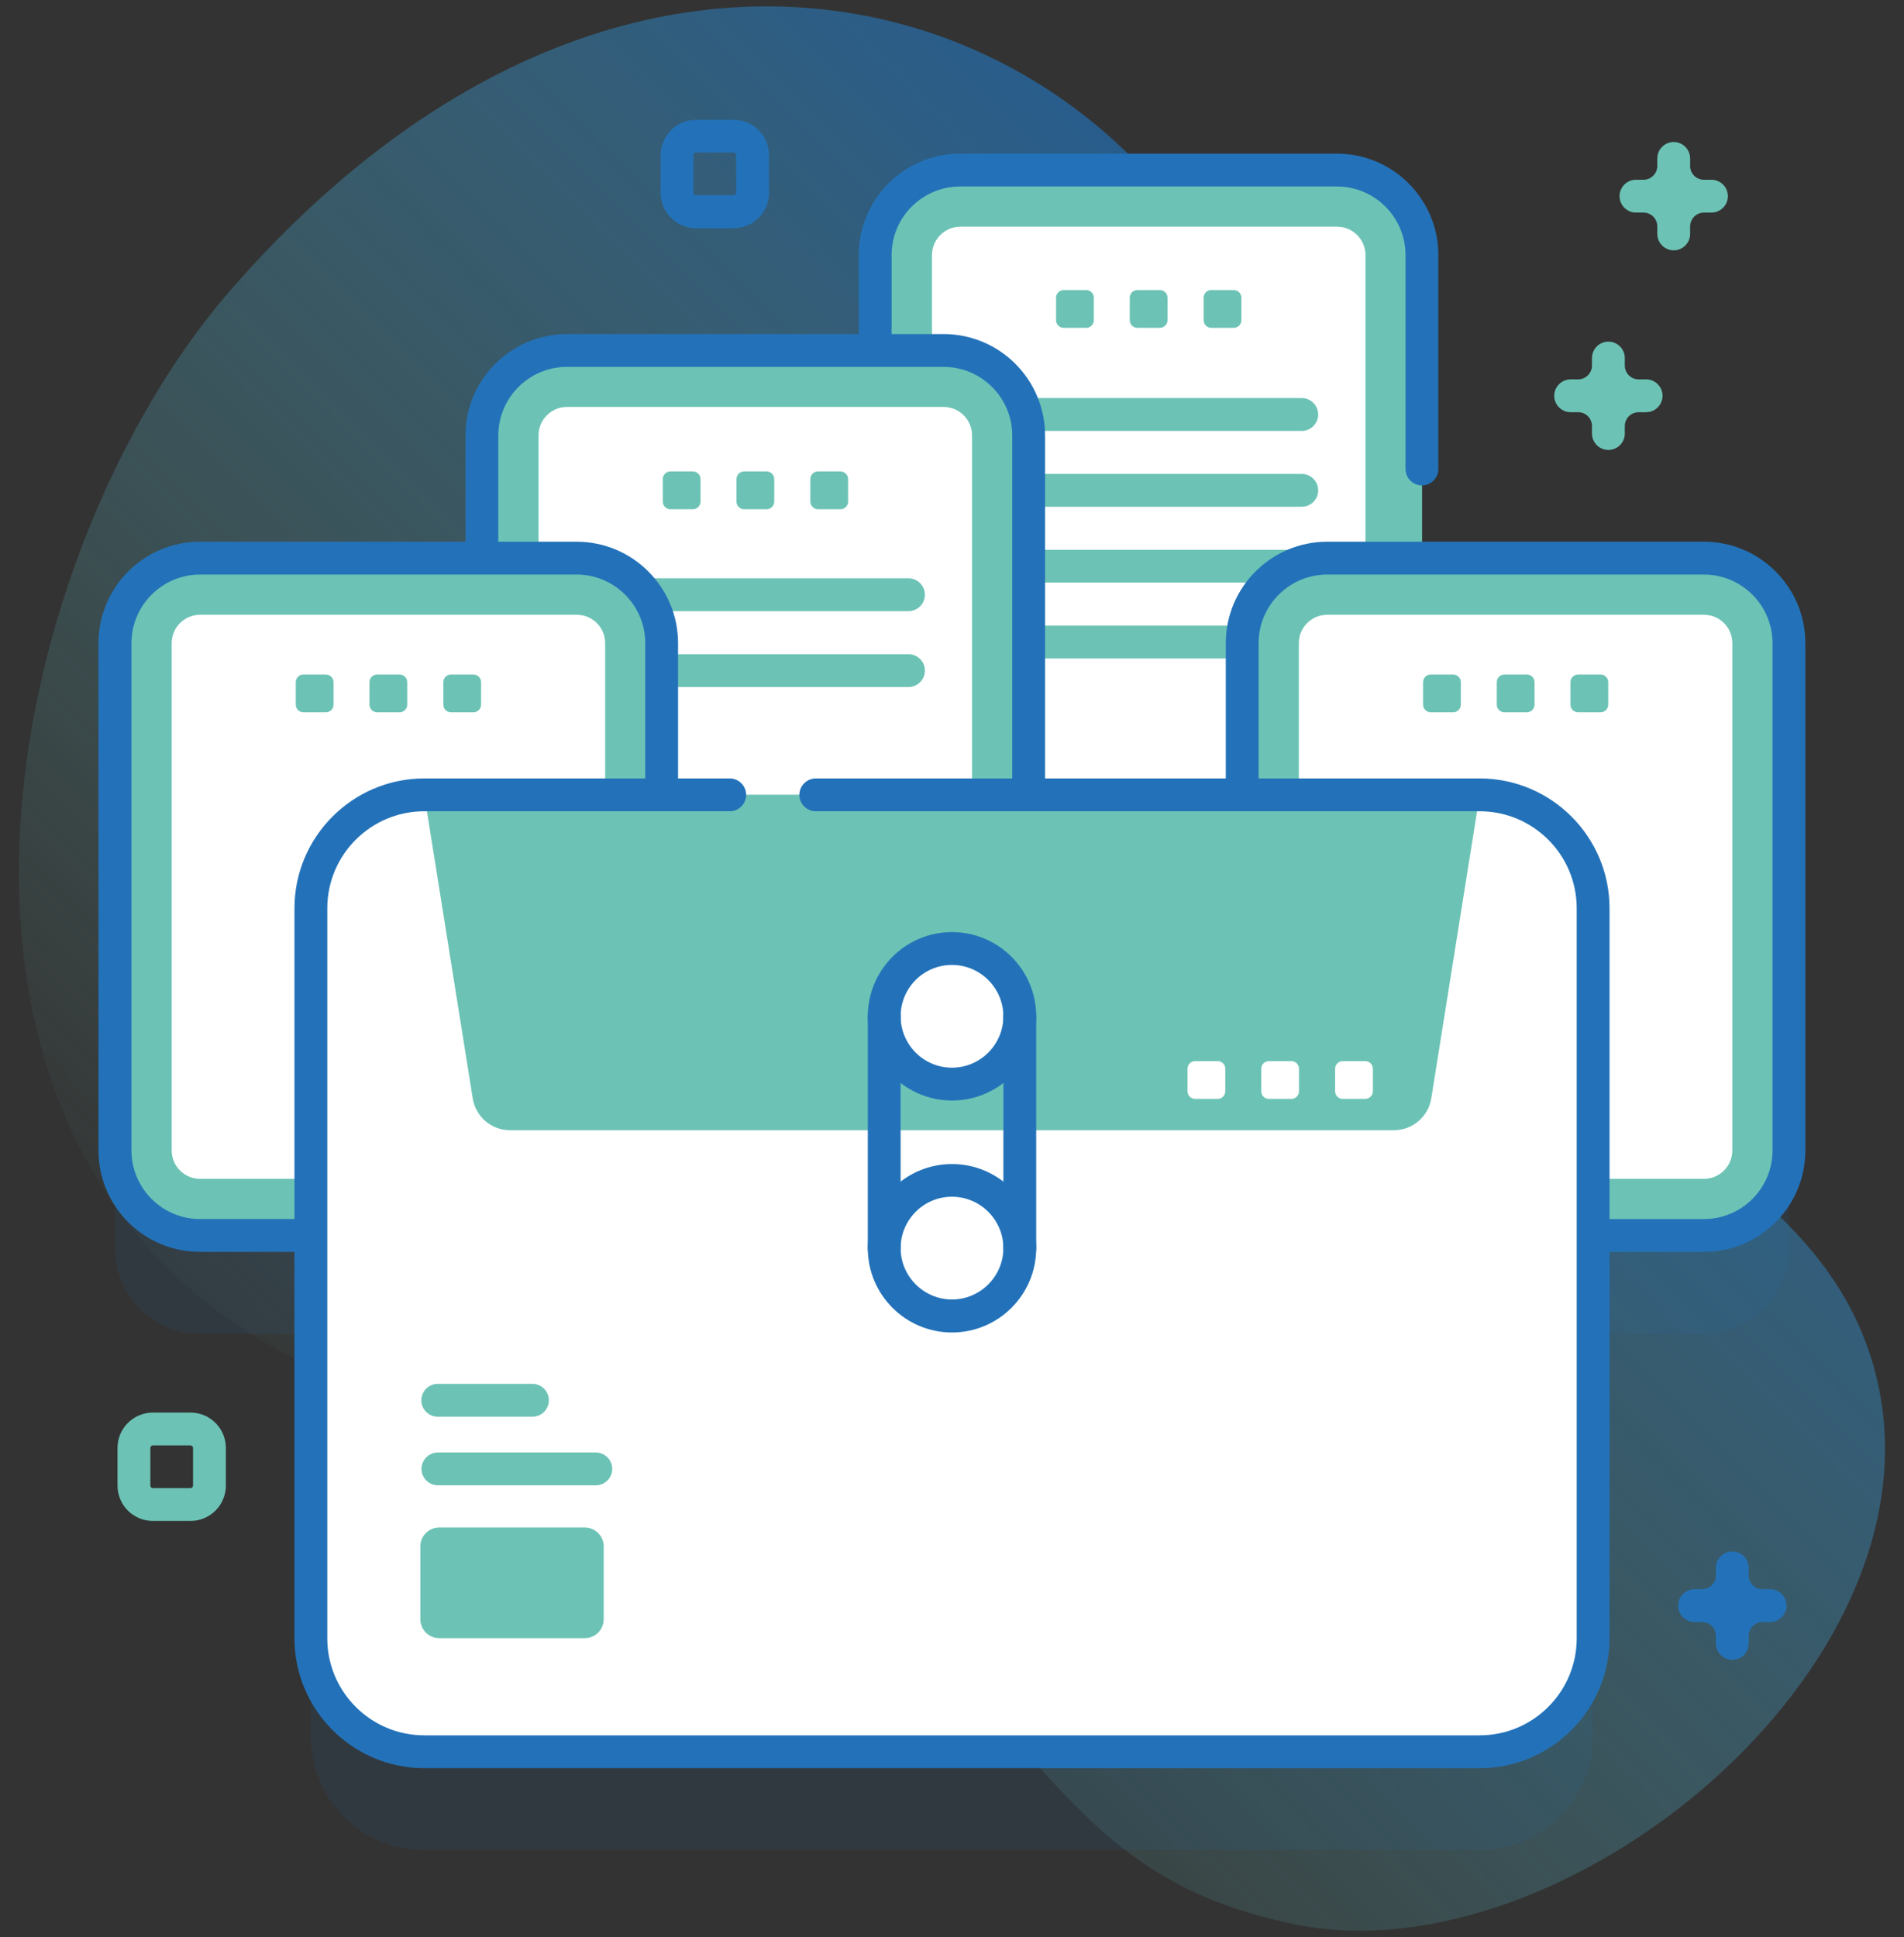 <?xml version="1.0" encoding="UTF-8"?>
<svg id="Layer_1" xmlns="http://www.w3.org/2000/svg" xmlns:xlink="http://www.w3.org/1999/xlink" viewBox="0 0 116 118">
  <rect x="0" y="0" width="116" height="118" fill="#333333" stroke="none"/>
  <defs>
    <style>
      .cls-1 {
        fill: #6cc3b5;
      }

      .cls-2 {
        fill: #fff;
      }

      .cls-3 {
        fill: #2372b9;
      }

      .cls-4 {
        isolation: isolate;
        opacity: .1;
      }

      .cls-5 {
        fill: url(#linear-gradient);
      }
    </style>
    <linearGradient id="linear-gradient" x1="27.58" y1="23.28" x2="90.78" y2="86.48" gradientTransform="translate(0 117.89) scale(1 -1)" gradientUnits="userSpaceOnUse">
      <stop offset="0" stop-color="#6cc3b5" stop-opacity=".03"/>
      <stop offset="1" stop-color="#2372b9" stop-opacity=".66"/>
    </linearGradient>
  </defs>
  <path class="cls-5" d="M114.42,84.31c-3.96-18.05-31.76-18.93-35.92-37.42-1.17-5.18.34-10.57.04-15.87C76.94,3.55,42.35-14.75,14.1,17.61-1.17,35.11-8.89,76.38,25.51,85.61c40.74,10.93,33.27,27.53,53.4,31.62,16.26,3.3,39.35-15.42,35.51-32.92Z"/>
  <g class="cls-4">
    <path class="cls-3" d="M7.01,65.99v10.08c0,2.86,2.32,5.18,5.18,5.18h6.75v24.53c0,3.82,3.1,6.91,6.91,6.91h64.3c3.82,0,6.91-3.1,6.91-6.91v-24.53h6.75c2.86,0,5.18-2.32,5.18-5.18v-10.08H7.01Z"/>
  </g>
  <path class="cls-1" d="M81.46,51.62h-22.95c-2.86,0-5.18-2.32-5.18-5.18V15.54c0-2.86,2.32-5.18,5.18-5.18h22.95c2.86,0,5.18,2.32,5.18,5.18v30.9c0,2.86-2.32,5.18-5.18,5.18Z"/>
  <path class="cls-2" d="M58.51,48.17c-.95,0-1.73-.77-1.73-1.73V15.54c0-.95.77-1.73,1.73-1.73h22.95c.95,0,1.73.77,1.73,1.73v30.9c0,.95-.77,1.73-1.73,1.73h-22.95Z"/>
  <path class="cls-1" d="M79.31,26.25h-17.54c-.55,0-1-.45-1-1s.45-1,1-1h17.54c.55,0,1,.45,1,1s-.45,1-1,1Z"/>
  <path class="cls-1" d="M79.31,30.87h-17.54c-.55,0-1-.45-1-1s.45-1,1-1h17.54c.55,0,1,.45,1,1s-.45,1-1,1Z"/>
  <path class="cls-1" d="M79.31,35.49h-17.54c-.55,0-1-.45-1-1s.45-1,1-1h17.54c.55,0,1,.45,1,1s-.45,1-1,1Z"/>
  <path class="cls-1" d="M79.31,40.11h-17.54c-.55,0-1-.45-1-1s.45-1,1-1h17.54c.55,0,1,.45,1,1s-.45,1-1,1Z"/>
  <path class="cls-3" d="M86.63,29.57c-.55,0-1-.45-1-1v-13.03c0-2.3-1.87-4.18-4.18-4.18h-22.95c-2.3,0-4.18,1.87-4.18,4.18v5.33c0,.55-.45,1-1,1s-1-.45-1-1v-5.33c0-3.41,2.77-6.18,6.18-6.18h22.95c3.41,0,6.18,2.77,6.18,6.18v13.03c0,.55-.45,1-1,1Z"/>
  <path class="cls-1" d="M66.18,19.97h-1.38c-.25,0-.46-.21-.46-.46v-1.38c0-.25.21-.46.46-.46h1.38c.25,0,.46.21.46.46v1.38c0,.25-.21.46-.46.46Z"/>
  <path class="cls-1" d="M70.67,19.97h-1.38c-.25,0-.46-.21-.46-.46v-1.38c0-.25.21-.46.46-.46h1.38c.25,0,.46.21.46.46v1.38c0,.25-.21.46-.46.46Z"/>
  <path class="cls-1" d="M75.17,19.97h-1.38c-.25,0-.46-.21-.46-.46v-1.38c0-.25.21-.46.46-.46h1.38c.25,0,.46.21.46.46v1.38c0,.25-.21.46-.46.46Z"/>
  <path class="cls-1" d="M57.49,62.6h-22.95c-2.86,0-5.18-2.32-5.18-5.18v-30.9c0-2.86,2.32-5.18,5.18-5.18h22.95c2.86,0,5.18,2.32,5.18,5.18v30.9c0,2.86-2.32,5.18-5.18,5.18Z"/>
  <path class="cls-2" d="M34.54,59.15c-.95,0-1.73-.77-1.73-1.73v-30.9c0-.95.77-1.73,1.73-1.73h22.95c.95,0,1.73.77,1.73,1.73v30.9c0,.95-.77,1.73-1.73,1.73h-22.95Z"/>
  <path class="cls-1" d="M55.35,37.23h-17.54c-.55,0-1-.45-1-1s.45-1,1-1h17.54c.55,0,1,.45,1,1s-.45,1-1,1Z"/>
  <path class="cls-1" d="M55.35,41.85h-17.54c-.55,0-1-.45-1-1s.45-1,1-1h17.54c.55,0,1,.45,1,1s-.45,1-1,1Z"/>
  <path class="cls-3" d="M62.67,48.94c-.55,0-1-.45-1-1v-21.41c0-2.3-1.87-4.18-4.18-4.18h-22.95c-2.3,0-4.18,1.87-4.18,4.18v6.89c0,.55-.45,1-1,1s-1-.45-1-1v-6.89c0-3.41,2.77-6.18,6.18-6.18h22.95c3.41,0,6.18,2.77,6.18,6.18v21.41c0,.55-.45,1-1,1Z"/>
  <path class="cls-1" d="M42.22,31.02h-1.38c-.25,0-.46-.21-.46-.46v-1.38c0-.25.21-.46.46-.46h1.38c.25,0,.46.21.46.46v1.38c0,.25-.21.46-.46.46Z"/>
  <path class="cls-1" d="M46.71,31.02h-1.38c-.25,0-.46-.21-.46-.46v-1.38c0-.25.21-.46.46-.46h1.38c.25,0,.46.21.46.46v1.38c0,.25-.21.46-.46.46Z"/>
  <path class="cls-1" d="M51.21,31.02h-1.38c-.25,0-.46-.21-.46-.46v-1.38c0-.25.21-.46.46-.46h1.38c.25,0,.46.21.46.46v1.38c0,.25-.21.46-.46.46Z"/>
  <path class="cls-1" d="M35.14,75.26H12.19c-2.86,0-5.18-2.32-5.18-5.18v-30.9c0-2.86,2.32-5.18,5.18-5.18h22.95c2.86,0,5.18,2.32,5.18,5.18v30.9c0,2.86-2.32,5.18-5.18,5.18Z"/>
  <path class="cls-2" d="M12.19,71.81c-.95,0-1.73-.77-1.73-1.73v-30.9c0-.95.77-1.73,1.73-1.73h22.95c.95,0,1.73.77,1.73,1.73v30.9c0,.95-.77,1.73-1.73,1.73H12.19Z"/>
  <path class="cls-3" d="M18.33,76.26h-6.15c-3.41,0-6.18-2.77-6.18-6.18v-30.9c0-3.41,2.77-6.18,6.18-6.18h22.95c3.41,0,6.18,2.77,6.18,6.18v8.99c0,.55-.45,1-1,1s-1-.45-1-1v-8.99c0-2.3-1.87-4.18-4.18-4.18H12.19c-2.3,0-4.18,1.87-4.18,4.18v30.9c0,2.3,1.87,4.18,4.18,4.18h6.15c.55,0,1,.45,1,1s-.45,1-1,1Z"/>
  <path class="cls-1" d="M103.81,75.26h-22.95c-2.86,0-5.18-2.32-5.18-5.18v-30.9c0-2.86,2.32-5.18,5.18-5.18h22.95c2.86,0,5.18,2.32,5.18,5.18v30.9c0,2.86-2.32,5.18-5.18,5.18Z"/>
  <path class="cls-2" d="M80.86,71.81c-.95,0-1.73-.77-1.73-1.73v-30.9c0-.95.77-1.73,1.73-1.73h22.95c.95,0,1.73.77,1.73,1.73v30.9c0,.95-.77,1.73-1.73,1.73h-22.95Z"/>
  <path class="cls-3" d="M103.81,76.26h-6.34c-.55,0-1-.45-1-1s.45-1,1-1h6.34c2.3,0,4.18-1.87,4.18-4.18v-30.9c0-2.3-1.87-4.18-4.18-4.18h-22.95c-2.3,0-4.18,1.87-4.18,4.18v8.88c0,.55-.45,1-1,1s-1-.45-1-1v-8.88c0-3.41,2.77-6.18,6.18-6.18h22.95c3.41,0,6.18,2.77,6.18,6.18v30.9c0,3.41-2.77,6.18-6.18,6.18Z"/>
  <path class="cls-2" d="M18.94,99.8v-44.47c0-3.82,3.1-6.91,6.91-6.91h64.3c3.82,0,6.91,3.1,6.91,6.91v44.47c0,3.82-3.1,6.91-6.91,6.91H25.85c-3.82,0-6.91-3.1-6.91-6.91Z"/>
  <path class="cls-1" d="M32.44,86.3h-5.77c-.55,0-1-.45-1-1s.45-1,1-1h5.77c.55,0,1,.45,1,1s-.45,1-1,1Z"/>
  <path class="cls-1" d="M26.68,90.48c-.55,0-1-.45-1-1s.45-1,1-1h9.62c.55,0,1,.45,1,1s-.45,1-1,1h-9.62Z"/>
  <path class="cls-1" d="M26.76,93.05h8.87c.64,0,1.15.52,1.15,1.15v4.44c0,.64-.52,1.15-1.15,1.15h-8.87c-.64,0-1.15-.52-1.15-1.15v-4.44c0-.64.52-1.15,1.15-1.15Z"/>
  <path class="cls-1" d="M87.2,66.91l2.95-18.5H25.85l2.95,18.5c.18,1.12,1.14,1.94,2.28,1.94h53.84c1.13,0,2.1-.82,2.28-1.94Z"/>
  <path class="cls-2" d="M74.19,66.94h-1.38c-.25,0-.46-.21-.46-.46v-1.38c0-.25.21-.46.46-.46h1.38c.25,0,.46.21.46.46v1.38c0,.25-.21.46-.46.46Z"/>
  <path class="cls-2" d="M78.68,66.94h-1.38c-.25,0-.46-.21-.46-.46v-1.38c0-.25.21-.46.46-.46h1.38c.25,0,.46.21.46.46v1.38c0,.25-.21.46-.46.46Z"/>
  <path class="cls-2" d="M83.18,66.94h-1.38c-.25,0-.46-.21-.46-.46v-1.38c0-.25.21-.46.46-.46h1.38c.25,0,.46.21.46.46v1.38c0,.25-.21.46-.46.46Z"/>
  <path class="cls-2" d="M58,80.17c2.28,0,4.13-1.85,4.13-4.13s-1.85-4.13-4.13-4.13-4.13,1.85-4.13,4.13,1.85,4.13,4.13,4.13Z"/>
  <path class="cls-2" d="M58,66.04c2.28,0,4.13-1.85,4.13-4.13s-1.85-4.13-4.13-4.13-4.13,1.85-4.13,4.13,1.85,4.13,4.13,4.13Z"/>
  <path class="cls-3" d="M90.15,107.71H25.85c-4.36,0-7.91-3.55-7.91-7.91v-44.47c0-4.36,3.55-7.91,7.91-7.91h18.61c.55,0,1,.45,1,1s-.45,1-1,1h-18.61c-3.26,0-5.91,2.65-5.91,5.91v44.47c0,3.26,2.65,5.91,5.91,5.91h64.3c3.26,0,5.91-2.65,5.91-5.91v-44.47c0-3.26-2.65-5.91-5.91-5.91h-40.45c-.55,0-1-.45-1-1s.45-1,1-1h40.45c4.36,0,7.91,3.55,7.91,7.91v44.47c0,4.36-3.55,7.91-7.91,7.91Z"/>
  <path class="cls-3" d="M58,81.17c-2.83,0-5.13-2.3-5.13-5.13s2.3-5.13,5.13-5.13,5.13,2.3,5.13,5.13-2.3,5.13-5.13,5.13ZM58,72.9c-1.73,0-3.13,1.41-3.13,3.13s1.41,3.13,3.13,3.13,3.13-1.41,3.13-3.13-1.41-3.13-3.13-3.13Z"/>
  <path class="cls-3" d="M53.87,77.04c-.55,0-1-.45-1-1v-14.13c0-.55.45-1,1-1s1,.45,1,1v14.13c0,.55-.45,1-1,1Z"/>
  <path class="cls-3" d="M62.13,77.04c-.55,0-1-.45-1-1v-14.13c0-.55.45-1,1-1s1,.45,1,1v14.13c0,.55-.45,1-1,1Z"/>
  <path class="cls-3" d="M58,67.04c-2.83,0-5.13-2.3-5.13-5.13s2.3-5.13,5.13-5.13,5.13,2.3,5.13,5.13-2.3,5.13-5.13,5.13ZM58,58.78c-1.73,0-3.13,1.4-3.13,3.13s1.41,3.13,3.13,3.13,3.13-1.41,3.13-3.13-1.41-3.13-3.13-3.13Z"/>
  <path class="cls-1" d="M88.54,43.39h-1.38c-.25,0-.46-.21-.46-.46v-1.38c0-.25.21-.46.46-.46h1.38c.25,0,.46.21.46.46v1.38c0,.25-.21.46-.46.46Z"/>
  <path class="cls-1" d="M93.03,43.39h-1.38c-.25,0-.46-.21-.46-.46v-1.38c0-.25.21-.46.46-.46h1.38c.25,0,.46.21.46.46v1.38c0,.25-.21.46-.46.46Z"/>
  <path class="cls-1" d="M97.52,43.39h-1.38c-.25,0-.46-.21-.46-.46v-1.38c0-.25.21-.46.46-.46h1.38c.25,0,.46.21.46.46v1.38c0,.25-.21.46-.46.46Z"/>
  <path class="cls-1" d="M19.86,43.39h-1.38c-.25,0-.46-.21-.46-.46v-1.38c0-.25.21-.46.46-.46h1.38c.25,0,.46.21.46.46v1.38c0,.25-.21.46-.46.46Z"/>
  <path class="cls-1" d="M24.35,43.39h-1.38c-.25,0-.46-.21-.46-.46v-1.38c0-.25.21-.46.46-.46h1.38c.25,0,.46.21.46.46v1.38c0,.25-.21.46-.46.46Z"/>
  <path class="cls-1" d="M28.85,43.39h-1.38c-.25,0-.46-.21-.46-.46v-1.38c0-.25.21-.46.46-.46h1.38c.25,0,.46.21.46.46v1.38c0,.25-.21.46-.46.46Z"/>
  <path class="cls-1" d="M11.61,92.65h-2.3c-1.19,0-2.15-.97-2.15-2.15v-2.3c0-1.19.97-2.15,2.15-2.15h2.3c1.19,0,2.15.97,2.15,2.15v2.3c0,1.19-.97,2.15-2.15,2.15ZM9.31,88.05c-.08,0-.15.07-.15.15v2.3c0,.08.07.15.15.15h2.3c.08,0,.15-.07.15-.15v-2.3c0-.08-.07-.15-.15-.15h-2.3Z"/>
  <path class="cls-3" d="M44.7,13.9h-2.3c-1.19,0-2.15-.97-2.15-2.15v-2.3c0-1.19.97-2.15,2.15-2.15h2.3c1.19,0,2.15.97,2.15,2.15v2.3c0,1.19-.97,2.15-2.15,2.15ZM42.4,9.29c-.08,0-.15.07-.15.15v2.3c0,.08.07.15.15.15h2.3c.08,0,.15-.07.15-.15v-2.3c0-.08-.07-.15-.15-.15h-2.3Z"/>
  <path class="cls-1" d="M101.97,15.25c-.55,0-1-.45-1-1v-.46c0-.47-.38-.84-.84-.84h-.46c-.55,0-1-.45-1-1s.45-1,1-1h.46c.46,0,.84-.38.84-.84v-.46c0-.55.45-1,1-1s1,.45,1,1v.46c0,.47.38.84.84.84h.46c.55,0,1,.45,1,1s-.45,1-1,1h-.46c-.46,0-.84.38-.84.84v.46c0,.55-.45,1-1,1Z"/>
  <path class="cls-3" d="M105.54,101.11c-.55,0-1-.45-1-1v-.46c0-.46-.38-.84-.84-.84h-.46c-.55,0-1-.45-1-1s.45-1,1-1h.46c.46,0,.84-.38.84-.84v-.46c0-.55.45-1,1-1s1,.45,1,1v.46c0,.47.38.84.84.84h.46c.55,0,1,.45,1,1s-.45,1-1,1h-.46c-.46,0-.84.38-.84.84v.46c0,.55-.45,1-1,1Z"/>
  <path class="cls-1" d="M97.99,27.41c-.55,0-1-.45-1-1v-.46c0-.47-.38-.84-.84-.84h-.46c-.55,0-1-.45-1-1s.45-1,1-1h.46c.46,0,.84-.38.84-.84v-.46c0-.55.45-1,1-1s1,.45,1,1v.46c0,.47.38.84.84.84h.46c.55,0,1,.45,1,1s-.45,1-1,1h-.46c-.46,0-.84.38-.84.84v.46c0,.55-.45,1-1,1Z"/>
</svg>